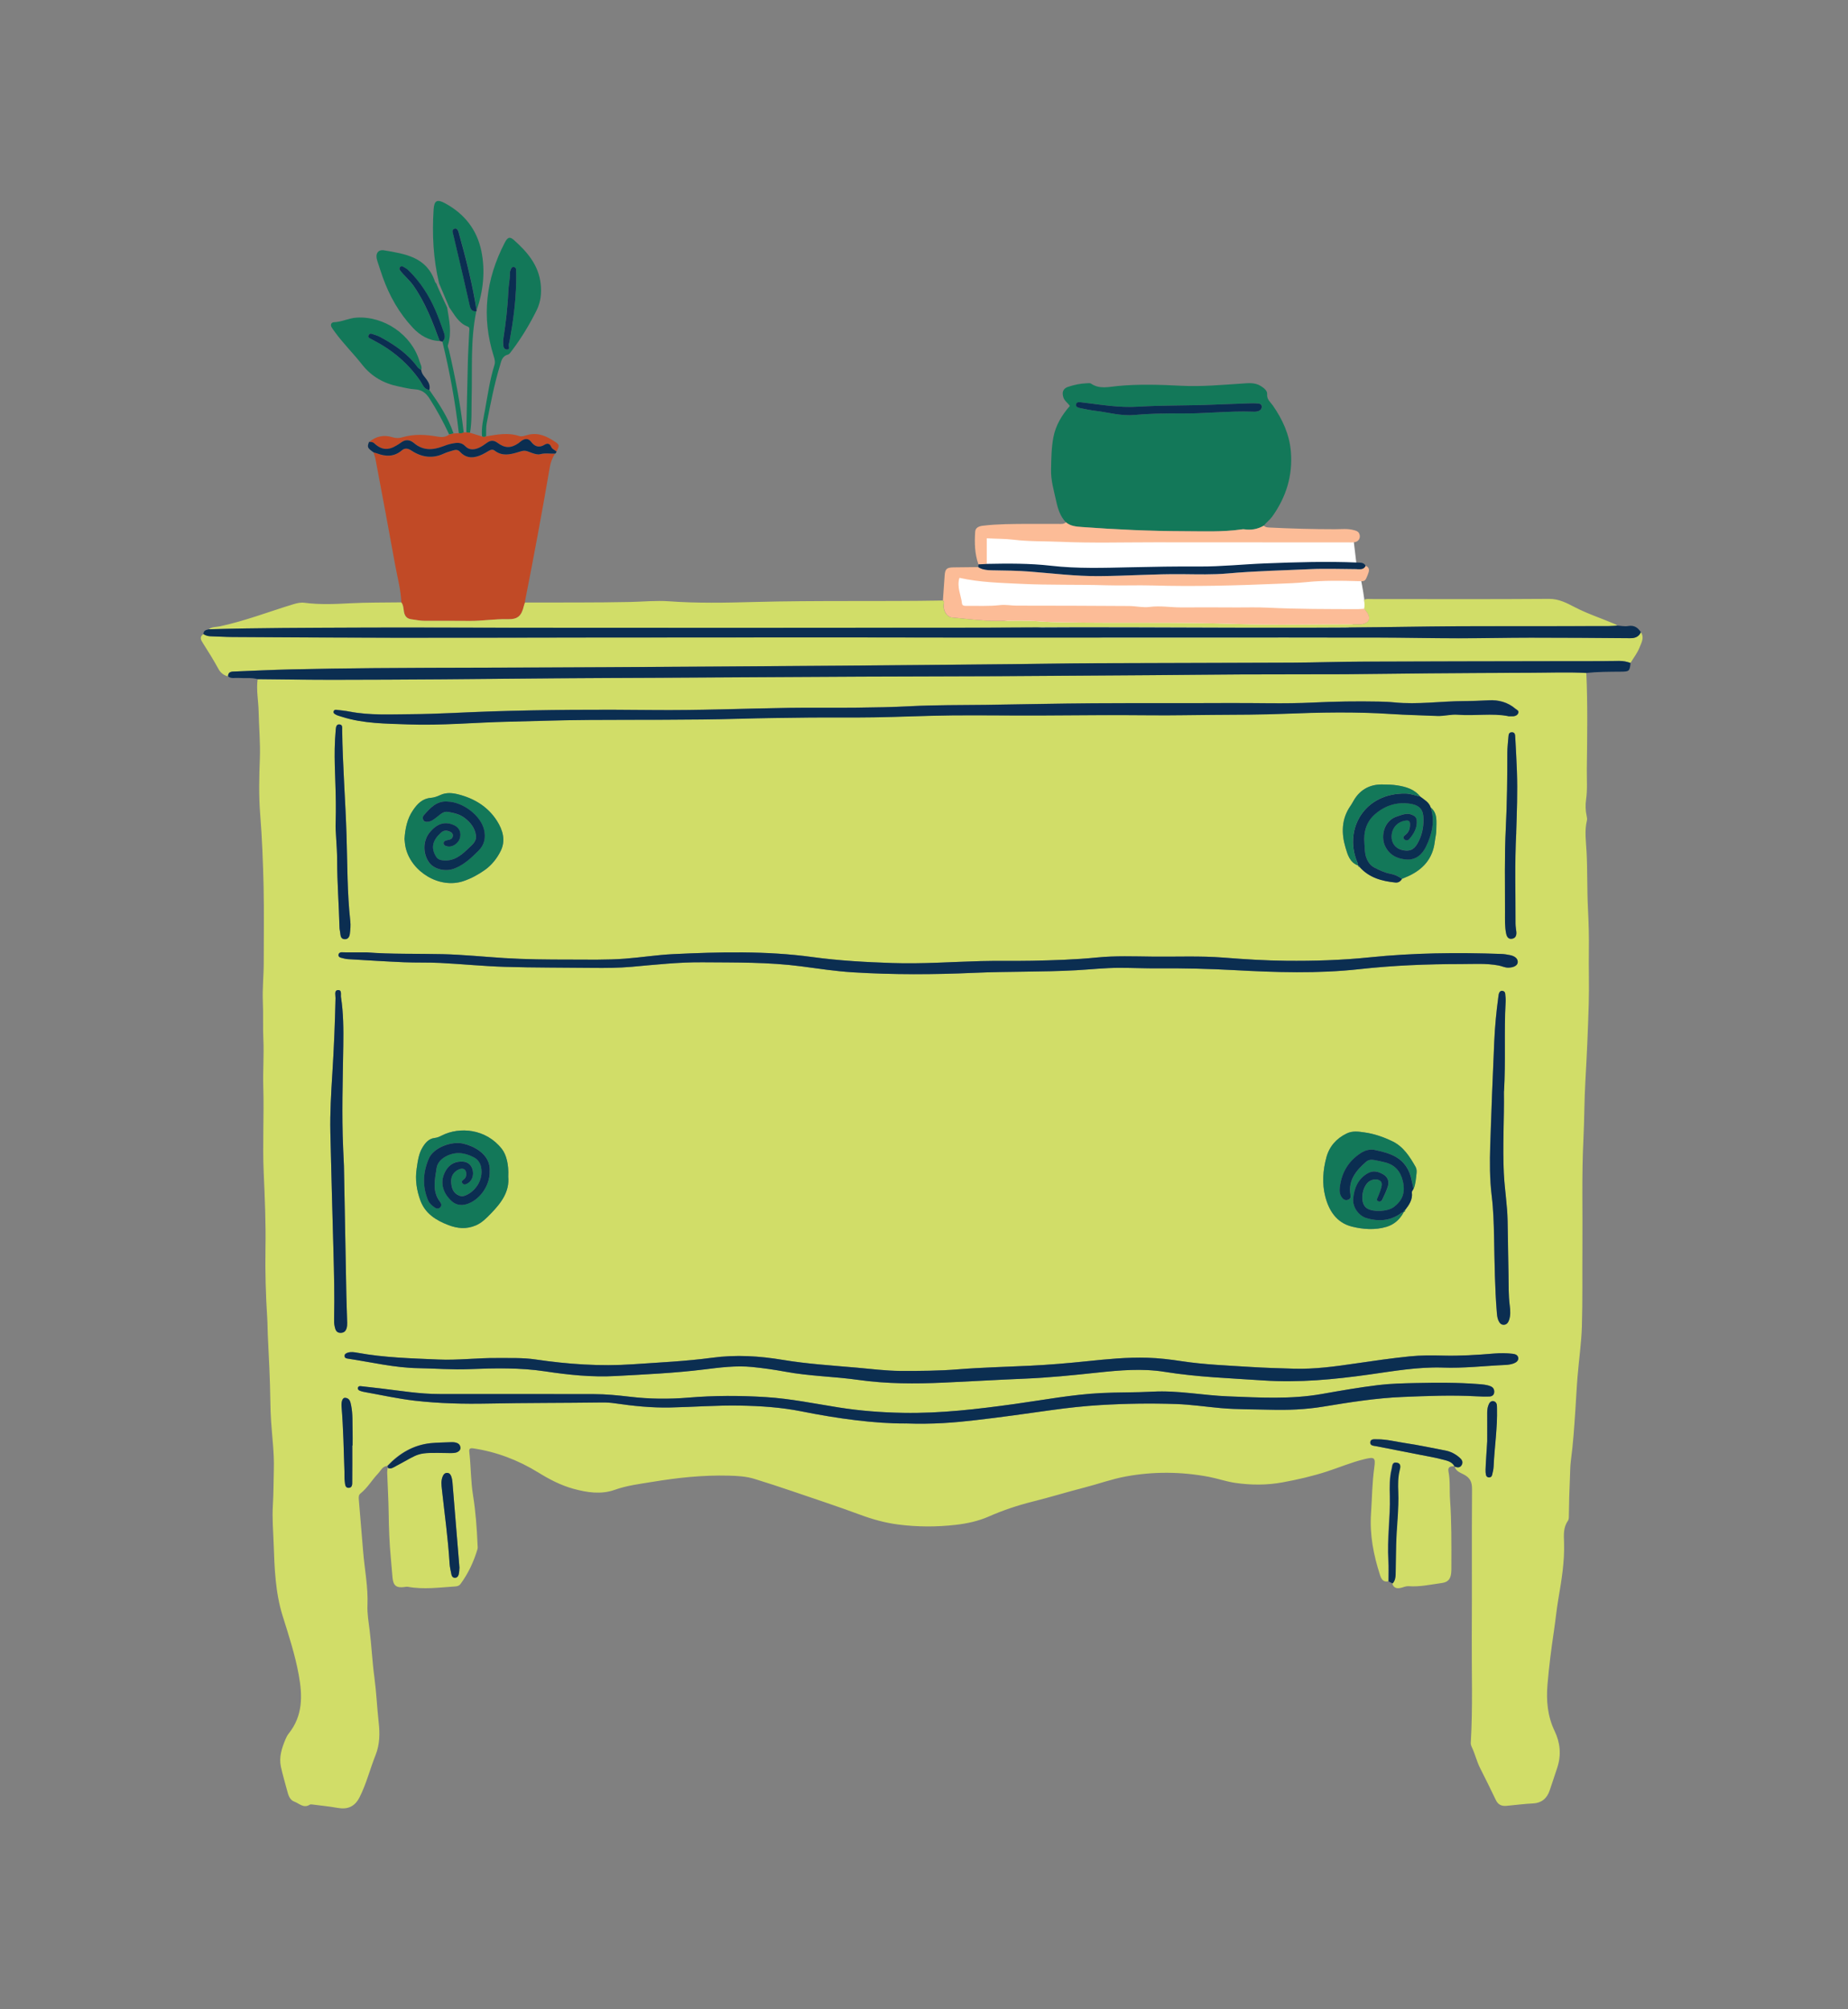 <svg width="92" height="100" viewBox="0 0 92 100" fill="none" xmlns="http://www.w3.org/2000/svg">
<rect x="0" y="0" width="92" height="100" fill="#808080" stroke="none"/>
<g clip-path="url(#clip0_264_2147)">
<path d="M47.469 30.315V28.673H48.93V26.446L67.361 26.662L67.56 28.326L67.699 28.59C67.699 28.59 68.069 30.255 67.911 30.487C65.028 34.707 47.471 30.314 47.471 30.314L47.469 30.315Z" fill="white"/>
<path d="M19.293 72.96C19.042 72.962 18.96 73.192 18.825 73.333C18.519 73.651 18.3 74.048 17.948 74.326C17.848 74.406 17.854 74.52 17.863 74.632C17.934 75.487 18.007 76.343 18.077 77.199C18.148 78.096 18.332 78.983 18.294 79.889C18.276 80.308 18.351 80.719 18.401 81.13C18.498 81.913 18.533 82.705 18.639 83.486C18.738 84.227 18.769 84.975 18.852 85.716C18.915 86.268 18.91 86.815 18.695 87.353C18.419 88.046 18.24 88.776 17.901 89.446C17.669 89.905 17.32 90.066 16.82 89.979C16.398 89.904 15.969 89.861 15.544 89.807C15.504 89.802 15.452 89.797 15.423 89.816C15.117 90.017 14.895 89.752 14.652 89.665C14.43 89.585 14.355 89.351 14.298 89.13C14.194 88.729 14.07 88.332 13.984 87.926C13.881 87.445 14.032 86.995 14.214 86.558C14.256 86.457 14.31 86.355 14.378 86.27C15.081 85.386 15.063 84.397 14.872 83.354C14.69 82.354 14.376 81.396 14.074 80.432C13.704 79.256 13.666 78.037 13.623 76.819C13.6 76.187 13.546 75.553 13.584 74.925C13.621 74.316 13.617 73.706 13.633 73.097C13.654 72.306 13.548 71.523 13.496 70.735C13.475 70.403 13.463 70.07 13.459 69.737C13.446 68.643 13.385 67.549 13.333 66.458C13.319 66.171 13.322 65.883 13.303 65.595C13.23 64.446 13.197 63.297 13.216 62.146C13.239 60.884 13.184 59.624 13.128 58.364C13.065 56.939 13.15 55.514 13.107 54.09C13.083 53.304 13.147 52.518 13.111 51.733C13.081 51.114 13.114 50.494 13.086 49.872C13.057 49.213 13.13 48.545 13.13 47.88C13.13 46.632 13.15 45.382 13.123 44.134C13.095 42.929 13.048 41.723 12.953 40.522C12.878 39.593 12.902 38.672 12.937 37.743C12.966 36.97 12.892 36.195 12.876 35.42C12.866 34.881 12.751 34.344 12.826 33.803C14.074 33.813 15.32 33.834 16.568 33.834C18.384 33.834 20.198 33.822 22.013 33.81C23.909 33.796 25.804 33.773 27.698 33.759C29.349 33.747 30.998 33.742 32.648 33.733C34.377 33.725 36.106 33.712 37.833 33.704C39.524 33.695 41.213 33.683 42.903 33.676C45.191 33.667 47.477 33.666 49.765 33.653C52.311 33.641 54.858 33.622 57.406 33.603C58.86 33.593 60.317 33.572 61.771 33.567C63.504 33.558 65.234 33.567 66.966 33.556C68.348 33.549 69.731 33.525 71.113 33.513C72.818 33.499 74.524 33.489 76.228 33.483C77.143 33.48 78.058 33.443 78.973 33.494C79.044 35.085 79.016 36.679 78.997 38.272C78.992 38.781 79.032 39.293 78.96 39.801C78.924 40.06 78.929 40.327 78.985 40.588C79.002 40.668 79.021 40.758 79.002 40.834C78.874 41.355 78.959 41.888 78.985 42.402C79.033 43.343 79.006 44.283 79.054 45.222C79.089 45.908 79.11 46.6 79.099 47.291C79.087 48.178 79.118 49.067 79.093 49.952C79.056 51.235 78.999 52.518 78.926 53.8C78.87 54.755 78.877 55.712 78.83 56.664C78.738 58.48 78.794 60.296 78.778 62.11C78.768 63.411 78.792 64.717 78.752 66.017C78.726 66.845 78.605 67.671 78.537 68.497C78.49 69.063 78.464 69.631 78.426 70.197C78.37 71.025 78.317 71.853 78.206 72.675C78.167 72.958 78.171 73.25 78.157 73.536C78.127 74.187 78.11 74.836 78.103 75.487C78.103 75.555 78.094 75.635 78.058 75.687C77.82 76.02 77.851 76.402 77.864 76.772C77.895 77.719 77.739 78.646 77.581 79.573C77.49 80.103 77.44 80.639 77.36 81.172C77.228 82.059 77.114 82.949 77.039 83.843C76.973 84.633 77.039 85.411 77.395 86.152C77.669 86.723 77.735 87.332 77.53 87.962C77.407 88.344 77.275 88.722 77.15 89.103C77.016 89.514 76.727 89.736 76.326 89.754C75.881 89.774 75.442 89.835 75.001 89.875C74.746 89.898 74.579 89.814 74.468 89.585C74.215 89.061 73.962 88.537 73.696 88.019C73.517 87.674 73.436 87.29 73.267 86.942C73.238 86.881 73.217 86.808 73.22 86.744C73.326 84.984 73.26 83.224 73.271 81.463C73.285 79.009 73.266 76.553 73.283 74.099C73.285 73.741 73.172 73.538 72.866 73.38C72.694 73.29 72.476 73.22 72.417 72.988C72.561 73.049 72.694 73.049 72.771 72.892C72.844 72.741 72.759 72.63 72.646 72.533C72.441 72.358 72.212 72.238 71.946 72.188C71.28 72.061 70.617 71.917 69.945 71.818C69.48 71.75 69.022 71.625 68.548 71.63C68.416 71.63 68.225 71.597 68.211 71.778C68.197 71.958 68.386 71.95 68.518 71.976C69.252 72.118 69.985 72.262 70.717 72.406C71.07 72.476 71.425 72.535 71.773 72.627C72.007 72.689 72.269 72.726 72.404 72.976C72.229 72.976 72.061 72.986 72.111 73.238C72.203 73.703 72.156 74.177 72.189 74.647C72.266 75.725 72.257 76.805 72.255 77.883C72.255 78.022 72.259 78.16 72.243 78.297C72.21 78.601 72.075 78.745 71.778 78.785C71.231 78.858 70.688 78.985 70.129 78.943C69.999 78.934 69.888 78.988 69.768 79.019C69.565 79.073 69.376 79.054 69.311 78.801C69.469 78.632 69.459 78.419 69.464 78.214C69.476 77.772 69.478 77.331 69.488 76.888C69.509 76.001 69.629 75.119 69.594 74.231C69.58 73.871 69.577 73.512 69.667 73.154C69.702 73.017 69.744 72.825 69.52 72.788C69.287 72.75 69.304 72.962 69.272 73.094C69.159 73.541 69.167 74.003 69.18 74.46C69.207 75.529 69.039 76.591 69.107 77.662C69.129 78.008 69.114 78.355 69.114 78.7C68.857 78.756 68.765 78.582 68.702 78.388C68.381 77.395 68.183 76.388 68.254 75.333C68.305 74.574 68.31 73.812 68.414 73.057C68.487 72.535 68.433 72.498 67.923 72.621C67.279 72.776 66.668 73.038 66.039 73.241C65.329 73.47 64.602 73.637 63.87 73.772C63.075 73.92 62.273 73.918 61.471 73.798C61.032 73.732 60.615 73.583 60.179 73.5C58.8 73.241 57.434 73.229 56.052 73.481C55.342 73.611 54.67 73.859 53.976 74.036C53.118 74.255 52.271 74.519 51.412 74.732C50.664 74.92 49.931 75.163 49.216 75.479C48.711 75.701 48.144 75.826 47.578 75.89C46.623 75.999 45.672 75.996 44.719 75.874C44.072 75.791 43.45 75.619 42.836 75.392C41.707 74.975 40.565 74.597 39.427 74.21C38.81 74 38.193 73.798 37.571 73.606C37.146 73.474 36.703 73.451 36.259 73.441C34.993 73.409 33.739 73.543 32.497 73.748C31.864 73.852 31.218 73.928 30.597 74.149C29.927 74.387 29.232 74.283 28.552 74.097C27.918 73.923 27.349 73.625 26.792 73.281C25.794 72.667 24.716 72.255 23.549 72.082C23.332 72.049 23.353 72.179 23.367 72.302C23.447 73.003 23.435 73.713 23.548 74.413C23.68 75.234 23.74 76.062 23.775 76.893C23.779 76.963 23.789 77.037 23.77 77.1C23.584 77.725 23.312 78.31 22.923 78.837C22.86 78.921 22.77 78.948 22.668 78.955C21.881 79.006 21.097 79.117 20.309 78.974C20.257 78.964 20.199 78.974 20.144 78.983C19.743 79.039 19.581 78.927 19.542 78.525C19.509 78.195 19.488 77.864 19.456 77.532C19.385 76.787 19.359 76.041 19.349 75.293C19.34 74.628 19.299 73.965 19.276 73.3C19.273 73.219 19.29 73.135 19.299 73.054C19.45 73.123 19.562 73.033 19.684 72.969C20.948 72.302 20.644 72.281 22.315 72.314C22.399 72.314 22.482 72.319 22.564 72.311C22.631 72.304 22.702 72.293 22.76 72.262C22.846 72.215 22.918 72.146 22.905 72.033C22.895 71.927 22.838 71.853 22.741 71.814C22.637 71.773 22.525 71.769 22.414 71.774C22.083 71.792 21.75 71.788 21.42 71.823C20.557 71.915 19.861 72.337 19.273 72.957L19.293 72.96ZM67.602 43.066C67.61 43.117 67.645 43.143 67.692 43.157C68.162 43.683 68.789 43.851 69.457 43.92C69.615 43.936 69.718 43.867 69.794 43.74C69.895 43.697 69.999 43.657 70.098 43.611C70.837 43.276 71.323 42.74 71.425 41.909C71.452 41.704 71.505 41.499 71.504 41.294C71.504 40.904 71.587 40.484 71.221 40.183C71.136 39.918 70.898 39.801 70.7 39.645C70.407 39.274 69.987 39.156 69.549 39.086C69.306 39.048 69.053 39.046 68.81 39.043C68.228 39.034 67.744 39.272 67.425 39.782C67.359 39.886 67.305 39.999 67.234 40.1C66.774 40.754 66.77 41.478 66.985 42.197C67.086 42.534 67.194 42.924 67.602 43.072L67.598 43.066H67.602ZM69.876 60.325C69.931 60.311 69.957 60.275 69.957 60.219C70.153 59.964 70.334 59.704 70.29 59.357C70.28 59.279 70.344 59.233 70.372 59.171C70.476 58.926 70.487 58.662 70.518 58.404C70.532 58.294 70.53 58.176 70.473 58.077C70.183 57.569 69.869 57.071 69.322 56.805C68.886 56.593 68.424 56.43 67.94 56.362C67.642 56.321 67.34 56.269 67.043 56.413C66.527 56.663 66.178 57.059 66.031 57.604C65.859 58.239 65.814 58.902 65.972 59.534C66.149 60.239 66.531 60.855 67.303 61.047C67.869 61.188 68.461 61.23 69.028 61.058C69.402 60.945 69.695 60.69 69.879 60.331L69.876 60.327V60.325ZM71.799 68.062C72.854 68.102 73.903 67.975 74.954 67.93C75.091 67.924 75.232 67.9 75.359 67.85C75.472 67.806 75.595 67.718 75.574 67.576C75.555 67.433 75.428 67.39 75.293 67.374C74.989 67.34 74.682 67.336 74.378 67.362C73.521 67.435 72.665 67.487 71.802 67.465C71.264 67.451 70.721 67.449 70.186 67.503C69.277 67.595 68.371 67.727 67.466 67.859C66.451 68.008 65.435 68.147 64.404 68.117C63.686 68.096 62.965 68.076 62.247 68.03C61.099 67.957 59.95 67.916 58.812 67.742C58.251 67.657 57.682 67.59 57.116 67.572C56.104 67.541 55.095 67.643 54.089 67.747C53.151 67.845 52.214 67.924 51.272 67.97C50.081 68.027 48.888 68.053 47.703 68.148C46.746 68.225 45.793 68.232 44.837 68.228C44.099 68.225 43.372 68.131 42.641 68.065C41.412 67.956 40.18 67.881 38.961 67.678C37.793 67.484 36.627 67.412 35.445 67.572C34.139 67.747 32.822 67.806 31.508 67.897C29.878 68.01 28.273 67.895 26.663 67.659C26.021 67.565 25.369 67.593 24.719 67.586C23.749 67.577 22.786 67.704 21.812 67.661C20.468 67.602 19.125 67.569 17.797 67.326C17.636 67.296 17.466 67.267 17.302 67.32C17.224 67.347 17.139 67.388 17.146 67.489C17.153 67.593 17.235 67.605 17.323 67.619C18.486 67.793 19.634 68.072 20.819 68.091C21.663 68.105 22.505 68.174 23.352 68.14C24.612 68.089 25.877 68.06 27.13 68.249C28.297 68.424 29.46 68.546 30.645 68.482C32.112 68.402 33.581 68.334 35.04 68.155C35.837 68.056 36.637 67.951 37.441 68.032C37.991 68.088 38.543 68.166 39.086 68.266C40.288 68.49 41.513 68.502 42.718 68.674C44.138 68.876 45.562 68.874 46.986 68.81C48.314 68.751 49.642 68.669 50.971 68.615C52.188 68.567 53.4 68.444 54.611 68.313C55.729 68.194 56.862 68.095 57.972 68.273C59.605 68.537 61.252 68.591 62.894 68.702C64.659 68.822 66.413 68.655 68.159 68.407C69.365 68.237 70.568 68.025 71.793 68.06L71.799 68.062ZM75.086 35.641C75.22 35.641 75.289 35.648 75.359 35.641C75.461 35.629 75.552 35.582 75.588 35.485C75.636 35.358 75.512 35.325 75.444 35.266C75.066 34.94 74.604 34.823 74.126 34.848C73.712 34.868 73.295 34.886 72.88 34.888C71.729 34.891 70.584 35.068 69.431 34.953C69.169 34.927 68.905 34.917 68.643 34.912C67.548 34.891 66.454 34.907 65.361 34.96C63.962 35.03 62.561 34.976 61.16 34.985C58.914 34.997 56.668 34.981 54.422 34.997C52.634 35.009 50.846 35.051 49.06 35.075C47.814 35.092 46.568 35.078 45.321 35.143C44.436 35.19 43.547 35.203 42.66 35.214C41.539 35.226 40.416 35.207 39.295 35.224C37.023 35.259 34.75 35.356 32.478 35.332C29.805 35.302 27.134 35.316 24.462 35.401C23.133 35.443 21.807 35.533 20.475 35.54C19.45 35.545 18.424 35.608 17.407 35.41C17.19 35.368 16.967 35.347 16.749 35.322C16.695 35.315 16.638 35.327 16.615 35.393C16.594 35.457 16.629 35.5 16.674 35.532C16.778 35.603 16.901 35.629 17.021 35.667C18.094 36.011 19.205 36.005 20.312 36.047C21.992 36.109 23.664 35.95 25.341 35.912C26.67 35.882 28 35.834 29.331 35.825C31.826 35.811 34.32 35.837 36.814 35.766C37.963 35.733 39.114 35.717 40.265 35.707C41.345 35.696 42.426 35.714 43.506 35.696C44.807 35.676 46.108 35.613 47.409 35.599C48.904 35.584 50.4 35.615 51.895 35.603C53.724 35.589 55.552 35.578 57.381 35.594C58.392 35.603 59.402 35.58 60.414 35.573C61.592 35.566 62.769 35.566 63.946 35.519C65.718 35.448 67.492 35.412 69.266 35.53C70.025 35.58 70.787 35.592 71.547 35.627C71.894 35.643 72.233 35.537 72.582 35.565C73.437 35.634 74.3 35.481 75.09 35.636L75.086 35.641ZM18.267 47.399C17.861 47.399 17.556 47.399 17.252 47.399C17.169 47.399 17.085 47.392 17.002 47.394C16.924 47.394 16.863 47.441 16.851 47.512C16.837 47.588 16.895 47.645 16.966 47.663C17.085 47.694 17.207 47.729 17.33 47.736C18.257 47.791 19.184 47.85 20.111 47.89C20.72 47.916 21.331 47.894 21.94 47.925C23.006 47.979 24.07 48.088 25.136 48.119C26.592 48.163 28.049 48.154 29.505 48.171C30.158 48.178 30.81 48.171 31.459 48.116C32.633 48.012 33.803 47.882 34.985 47.892C36.622 47.906 38.257 47.878 39.885 48.093C40.735 48.206 41.588 48.336 42.443 48.39C44.464 48.515 46.486 48.508 48.508 48.416C50.195 48.34 51.888 48.38 53.575 48.288C54.294 48.248 55.01 48.168 55.731 48.168C56.38 48.168 57.031 48.199 57.678 48.194C58.937 48.184 60.192 48.213 61.45 48.282C63.524 48.395 65.599 48.463 67.676 48.234C69.355 48.048 71.045 47.982 72.736 47.98C73.358 47.98 73.982 47.934 74.602 48.05C74.765 48.079 74.913 48.161 75.086 48.159C75.34 48.157 75.534 48.066 75.557 47.911C75.581 47.737 75.447 47.593 75.189 47.538C75.041 47.507 74.888 47.482 74.737 47.477C72.547 47.397 70.356 47.423 68.178 47.647C66.794 47.789 65.415 47.831 64.028 47.817C62.986 47.807 61.95 47.741 60.914 47.659C59.739 47.567 58.562 47.623 57.385 47.609C56.458 47.599 55.529 47.562 54.606 47.654C53.528 47.762 52.448 47.793 51.369 47.816C50.523 47.833 49.676 47.81 48.833 47.833C47.366 47.873 45.903 47.98 44.433 47.93C43.101 47.885 41.777 47.814 40.458 47.633C38.14 47.316 35.815 47.378 33.49 47.487C32.702 47.526 31.919 47.651 31.131 47.711C30.204 47.783 29.276 47.757 28.347 47.757C27.266 47.757 26.184 47.75 25.103 47.682C24.079 47.618 23.058 47.512 22.034 47.487C20.746 47.456 19.455 47.494 18.267 47.399V47.399ZM45.075 70.844C46.469 70.893 47.505 70.802 48.536 70.684C49.815 70.538 51.089 70.356 52.365 70.177C53.176 70.065 53.986 69.974 54.804 69.928C56.05 69.855 57.295 69.836 58.541 69.877C59.287 69.903 60.029 70.014 60.773 70.08C61.589 70.153 62.407 70.139 63.222 70.162C64.111 70.186 64.989 70.153 65.868 70.009C67.176 69.794 68.485 69.582 69.817 69.527C71.049 69.476 72.28 69.426 73.512 69.494C73.719 69.506 73.925 69.513 74.132 69.506C74.263 69.501 74.378 69.447 74.387 69.287C74.394 69.148 74.336 69.047 74.204 68.994C74.008 68.914 73.8 68.902 73.594 68.886C72.557 68.805 71.521 68.813 70.485 68.834C69.862 68.848 69.235 68.86 68.619 68.935C67.671 69.049 66.732 69.214 65.791 69.381C64.253 69.652 62.698 69.556 61.146 69.497C59.888 69.45 58.645 69.193 57.376 69.263C56.52 69.31 55.661 69.289 54.804 69.332C53.361 69.407 51.945 69.678 50.518 69.876C48.676 70.131 46.837 70.351 44.972 70.318C43.889 70.299 42.815 70.217 41.746 70.047C40.543 69.856 39.349 69.61 38.128 69.534C36.839 69.452 35.554 69.452 34.266 69.56C33.296 69.639 32.327 69.629 31.362 69.516C30.769 69.447 30.177 69.386 29.58 69.386C27.014 69.384 24.449 69.374 21.883 69.381C20.894 69.382 19.924 69.216 18.946 69.101C18.616 69.063 18.287 69.023 17.955 68.989C17.903 68.983 17.839 68.992 17.821 69.06C17.799 69.143 17.848 69.19 17.917 69.218C17.981 69.242 18.049 69.263 18.116 69.275C18.962 69.424 19.802 69.615 20.654 69.712C21.866 69.851 23.091 69.881 24.308 69.855C26.195 69.817 28.08 69.827 29.965 69.801C30.187 69.797 30.407 69.811 30.628 69.844C31.534 69.976 32.444 70.07 33.36 70.051C34.509 70.026 35.657 69.936 36.809 69.955C37.85 69.973 38.89 70.04 39.907 70.245C41.732 70.611 43.565 70.853 45.075 70.846V70.844ZM25.303 58.546C25.33 57.966 25.212 57.472 24.983 57.18C24.195 56.172 22.876 56.064 21.994 56.512C21.881 56.569 21.776 56.619 21.647 56.633C21.357 56.664 21.189 56.857 21.043 57.09C20.838 57.42 20.798 57.791 20.743 58.161C20.659 58.709 20.743 59.246 20.93 59.752C21.166 60.395 21.704 60.733 22.319 60.968C22.774 61.141 23.221 61.184 23.688 60.985C23.996 60.853 24.212 60.627 24.433 60.4C24.943 59.876 25.379 59.31 25.301 58.544L25.303 58.546ZM20.139 41.759C20.154 41.884 20.161 42.037 20.196 42.185C20.475 43.393 21.883 44.257 23.079 43.851C23.468 43.719 23.815 43.526 24.136 43.301C24.473 43.065 24.744 42.724 24.926 42.355C25.185 41.834 25.035 41.317 24.745 40.86C24.298 40.154 23.617 39.741 22.82 39.538C22.536 39.465 22.223 39.43 21.927 39.567C21.777 39.637 21.614 39.697 21.453 39.709C21.031 39.742 20.777 40.008 20.564 40.322C20.274 40.746 20.173 41.23 20.139 41.761V41.759ZM74.869 54.321C74.96 52.823 74.868 51.341 74.951 49.86C74.96 49.723 74.942 49.584 74.928 49.445C74.921 49.371 74.868 49.322 74.791 49.312C74.71 49.301 74.656 49.352 74.63 49.416C74.604 49.478 74.599 49.548 74.588 49.615C74.487 50.357 74.418 51.1 74.385 51.846C74.31 53.561 74.239 55.276 74.185 56.991C74.159 57.834 74.156 58.678 74.26 59.52C74.343 60.206 74.361 60.896 74.376 61.587C74.402 62.844 74.413 64.104 74.517 65.359C74.527 65.484 74.543 65.604 74.595 65.722C74.651 65.849 74.734 65.941 74.873 65.93C75.01 65.92 75.081 65.819 75.124 65.689C75.201 65.458 75.187 65.218 75.157 64.989C75.088 64.451 75.104 63.913 75.093 63.373C75.076 62.505 75.066 61.636 75.05 60.768C75.036 59.978 74.901 59.197 74.862 58.409C74.795 57.039 74.887 55.672 74.866 54.319L74.869 54.321ZM17.124 58.025C17.11 57.706 17.098 57.444 17.085 57.182C17.007 55.465 17.066 53.747 17.091 52.03C17.103 51.228 17.099 50.424 16.976 49.628C16.955 49.499 17.033 49.249 16.811 49.277C16.631 49.3 16.707 49.534 16.705 49.675C16.679 50.921 16.625 52.167 16.547 53.412C16.487 54.392 16.426 55.375 16.447 56.359C16.488 58.324 16.551 60.291 16.601 62.255C16.631 63.379 16.66 64.5 16.634 65.623C16.631 65.748 16.634 65.874 16.659 65.996C16.693 66.157 16.73 66.335 16.955 66.335C17.15 66.335 17.254 66.222 17.28 65.977C17.29 65.882 17.283 65.782 17.28 65.685C17.268 65.27 17.25 64.856 17.243 64.441C17.202 62.283 17.164 60.126 17.124 58.025V58.025ZM16.71 40.951C16.688 41.334 16.783 42.081 16.785 42.829C16.789 43.938 16.874 45.044 16.901 46.151C16.905 46.26 16.936 46.37 16.945 46.481C16.957 46.618 17 46.734 17.157 46.741C17.335 46.75 17.4 46.611 17.417 46.472C17.443 46.267 17.462 46.056 17.44 45.851C17.282 44.429 17.297 42.997 17.252 41.572C17.198 39.826 17.058 38.083 17.035 36.335C17.035 36.229 17.066 36.082 16.922 36.056C16.747 36.025 16.726 36.184 16.716 36.304C16.688 36.622 16.669 36.939 16.664 37.257C16.645 38.366 16.756 39.473 16.71 40.949V40.951ZM75.484 41.437C75.515 40.452 75.557 39.414 75.519 38.376C75.498 37.811 75.465 37.245 75.435 36.677C75.43 36.564 75.42 36.441 75.265 36.443C75.111 36.444 75.104 36.568 75.097 36.681C75.078 36.943 75.043 37.205 75.043 37.467C75.043 38.699 75.029 39.932 74.968 41.162C74.899 42.574 74.928 43.986 74.927 45.398C74.927 45.755 74.911 46.118 74.986 46.472C75.015 46.613 75.088 46.745 75.265 46.72C75.454 46.694 75.505 46.554 75.491 46.383C75.48 46.246 75.449 46.109 75.449 45.972C75.454 44.478 75.404 42.981 75.486 41.435L75.484 41.437ZM22.874 78.027C22.755 76.572 22.64 75.152 22.522 73.734C22.515 73.653 22.496 73.571 22.47 73.491C22.439 73.394 22.376 73.311 22.27 73.305C22.143 73.298 22.076 73.387 22.032 73.498C21.953 73.699 21.979 73.906 21.999 74.111C22.133 75.347 22.308 76.579 22.383 77.822C22.393 78.001 22.44 78.176 22.473 78.353C22.489 78.442 22.536 78.514 22.628 78.525C22.742 78.537 22.814 78.454 22.836 78.362C22.867 78.244 22.864 78.117 22.872 78.028L22.874 78.027ZM17.54 71.941H17.556C17.556 71.707 17.561 71.471 17.556 71.236C17.542 70.809 17.568 70.381 17.485 69.957C17.448 69.778 17.419 69.586 17.19 69.567C17.058 69.556 16.986 69.745 17.007 70.014C17.094 71.089 17.115 72.165 17.151 73.241C17.157 73.406 17.145 73.574 17.167 73.738C17.184 73.864 17.179 74.057 17.367 74.048C17.552 74.04 17.537 73.854 17.537 73.724C17.544 73.13 17.54 72.535 17.54 71.941V71.941ZM74.036 71.712C74.012 72.182 73.969 72.651 73.953 73.12C73.949 73.215 73.955 73.314 73.975 73.408C73.991 73.477 74.05 73.524 74.128 73.524C74.206 73.524 74.26 73.479 74.277 73.404C74.307 73.269 74.345 73.132 74.352 72.995C74.394 72.026 74.545 71.063 74.522 70.089C74.522 70.033 74.52 69.978 74.513 69.922C74.501 69.813 74.432 69.738 74.329 69.726C74.246 69.718 74.17 69.773 74.13 69.851C74.061 69.99 74.034 70.138 74.034 70.294C74.038 70.764 74.034 71.236 74.034 71.707L74.036 71.712Z" fill="#D1DD68"/>
<path d="M11.352 33.662C11.137 33.612 10.979 33.483 10.876 33.294C10.637 32.858 10.378 32.437 10.109 32.018C10.012 31.867 9.904 31.701 10.128 31.557C10.236 31.626 10.352 31.661 10.481 31.664C10.842 31.675 11.201 31.699 11.562 31.701C14.28 31.716 16.997 31.734 19.715 31.737C22.917 31.741 26.12 31.73 29.324 31.727C33.374 31.723 37.423 31.72 41.473 31.72C43.747 31.72 46.02 31.729 48.296 31.729C51.929 31.729 55.56 31.729 59.193 31.729C62.328 31.729 65.461 31.723 68.596 31.729C69.939 31.73 71.283 31.762 72.626 31.763C73.819 31.763 75.011 31.735 76.204 31.734C77.853 31.734 79.502 31.744 81.151 31.76C81.399 31.762 81.583 31.695 81.687 31.461C81.876 31.734 81.713 31.992 81.621 32.228C81.515 32.499 81.326 32.739 81.173 32.992C80.991 32.928 80.811 32.89 80.611 32.892C79.613 32.905 78.615 32.9 77.617 32.904C74.347 32.911 71.076 32.914 67.808 32.926C66.645 32.931 65.482 32.971 64.319 32.977C61.065 32.99 57.808 32.992 54.554 33.006C53.172 33.011 51.788 33.039 50.407 33.051C47.579 33.079 44.752 33.107 41.924 33.127C38.019 33.157 34.111 33.181 30.206 33.204C28.21 33.216 26.214 33.218 24.218 33.227C22.36 33.233 20.501 33.235 18.644 33.249C17.259 33.261 15.875 33.282 14.49 33.313C13.562 33.334 12.635 33.379 11.706 33.416C11.541 33.423 11.355 33.41 11.352 33.659V33.662Z" fill="#D1DD68"/>
<path d="M53.063 25.994C52.778 25.691 52.665 25.329 52.577 24.922C52.465 24.409 52.313 23.91 52.325 23.376C52.337 22.836 52.34 22.296 52.441 21.765C52.554 21.17 52.859 20.661 53.261 20.205C53.163 20.054 52.998 19.96 52.939 19.779C52.856 19.526 52.924 19.335 53.172 19.253C53.474 19.153 53.786 19.085 54.108 19.075C54.177 19.073 54.264 19.057 54.312 19.09C54.732 19.382 55.201 19.253 55.637 19.212C56.701 19.109 57.761 19.146 58.824 19.2C59.818 19.25 60.809 19.156 61.8 19.092C62.123 19.071 62.46 19.019 62.767 19.212C62.929 19.314 63.097 19.446 63.083 19.618C63.062 19.887 63.245 20.005 63.366 20.18C63.845 20.871 64.192 21.614 64.263 22.468C64.364 23.666 64.031 24.733 63.34 25.704C63.217 25.875 63.047 25.997 62.917 26.158C62.609 26.335 62.28 26.393 61.931 26.339C61.891 26.332 61.847 26.339 61.806 26.346C60.855 26.483 59.896 26.436 58.943 26.434C57.251 26.431 55.562 26.351 53.875 26.228C53.583 26.207 53.299 26.19 53.063 25.99V25.994ZM58.756 20.574C59.931 20.6 61.162 20.442 62.396 20.489C62.451 20.491 62.507 20.491 62.562 20.482C62.696 20.462 62.818 20.392 62.823 20.255C62.83 20.087 62.677 20.08 62.55 20.075C62.453 20.071 62.356 20.069 62.259 20.073C61.65 20.092 61.042 20.109 60.434 20.137C59.176 20.192 57.914 20.163 56.654 20.241C55.711 20.3 54.781 20.134 53.847 20.024C53.726 20.01 53.599 19.993 53.575 20.127C53.55 20.269 53.701 20.293 53.804 20.316C54.047 20.37 54.291 20.418 54.538 20.446C55.182 20.522 55.816 20.713 56.47 20.652C57.213 20.583 57.956 20.574 58.758 20.574H58.756Z" fill="#137859"/>
<path d="M27.636 22.579C27.492 22.786 27.41 23.017 27.369 23.265C26.988 25.485 26.577 27.698 26.14 29.908C26.134 29.934 26.138 29.963 26.136 29.991C26.119 30.043 26.098 30.095 26.086 30.149C25.964 30.661 25.78 30.836 25.261 30.821C24.635 30.803 24.017 30.907 23.394 30.906C22.644 30.902 21.896 30.897 21.146 30.901C20.922 30.901 20.705 30.852 20.486 30.824C20.264 30.796 20.153 30.678 20.113 30.449C20.085 30.291 20.089 30.116 19.979 29.979C19.957 29.352 19.787 28.75 19.676 28.139C19.36 26.382 19.028 24.629 18.698 22.874C18.676 22.753 18.631 22.635 18.598 22.517C18.651 22.532 18.707 22.543 18.757 22.564C19.198 22.732 19.615 22.749 20.004 22.419C20.153 22.291 20.302 22.307 20.488 22.43C20.988 22.76 21.529 22.845 22.099 22.578C22.248 22.508 22.411 22.47 22.569 22.418C22.694 22.378 22.802 22.381 22.906 22.492C23.23 22.841 23.612 22.814 24.005 22.624C24.117 22.57 24.225 22.508 24.331 22.444C24.433 22.383 24.53 22.354 24.636 22.435C24.987 22.704 25.372 22.631 25.747 22.52C26.12 22.409 26.113 22.404 26.457 22.536C26.596 22.59 26.768 22.643 26.902 22.607C27.151 22.538 27.393 22.59 27.638 22.581L27.636 22.579Z" fill="#C14A26"/>
<path d="M19.977 29.975C20.084 30.114 20.083 30.29 20.11 30.446C20.15 30.675 20.262 30.793 20.484 30.821C20.702 30.848 20.919 30.899 21.143 30.897C21.893 30.893 22.641 30.899 23.391 30.902C24.014 30.906 24.634 30.8 25.259 30.817C25.778 30.833 25.962 30.657 26.083 30.145C26.096 30.092 26.116 30.04 26.134 29.988C27.883 29.982 29.631 29.996 31.379 29.96C32.016 29.946 32.655 29.88 33.29 29.925C34.705 30.027 36.12 30 37.531 29.961C40.666 29.876 43.802 29.941 46.937 29.887C47.024 29.948 46.987 30.022 46.978 30.107C46.949 30.406 47.145 30.71 47.385 30.73C48.128 30.796 48.867 30.899 49.613 30.901C50.316 30.901 51.023 30.862 51.721 30.923C52.132 30.959 52.542 30.966 52.95 30.973C55.756 31.024 58.563 30.953 61.372 31.05C63.435 31.121 65.504 31.067 67.57 31.069C67.653 31.069 67.738 31.078 67.818 31.062C68.158 30.991 68.247 30.781 68.061 30.491C68.016 30.421 67.957 30.362 67.903 30.298C67.959 30.151 67.917 29.998 67.912 29.852C68.025 29.793 68.138 29.814 68.247 29.814C71.203 29.814 74.157 29.828 77.113 29.805C77.608 29.802 78.004 30.014 78.394 30.217C79.05 30.557 79.746 30.781 80.42 31.069C80.456 31.084 80.486 31.114 80.519 31.138C80.38 31.147 80.243 31.161 80.104 31.161C78 31.164 75.897 31.169 73.794 31.166C72.048 31.163 70.304 31.192 68.558 31.216C66.174 31.248 63.791 31.242 61.408 31.239C57.929 31.232 54.453 31.206 50.974 31.23C48.631 31.248 46.288 31.239 43.946 31.242C41.561 31.244 39.176 31.248 36.791 31.248C32.98 31.248 29.166 31.244 25.354 31.242C22.831 31.241 20.308 31.225 17.785 31.237C15.318 31.249 12.851 31.249 10.387 31.32C10.548 31.19 10.755 31.211 10.94 31.173C12.188 30.909 13.377 30.446 14.592 30.076C14.78 30.019 14.962 29.974 15.162 30C15.906 30.097 16.651 30.066 17.399 30.026C18.257 29.979 19.118 29.993 19.975 29.979L19.977 29.975Z" fill="#D1DD68"/>
<path d="M11.352 33.662C11.355 33.416 11.541 33.426 11.706 33.419C12.634 33.383 13.561 33.338 14.49 33.317C15.873 33.285 17.258 33.263 18.643 33.253C20.501 33.237 22.36 33.235 24.217 33.23C26.213 33.223 28.209 33.22 30.206 33.207C34.111 33.185 38.018 33.161 41.924 33.131C44.751 33.11 47.579 33.083 50.406 33.055C51.788 33.041 53.172 33.015 54.553 33.01C57.808 32.996 61.064 32.996 64.319 32.98C65.482 32.975 66.645 32.933 67.808 32.93C71.078 32.916 74.348 32.914 77.616 32.907C78.615 32.905 79.612 32.911 80.611 32.895C80.81 32.892 80.991 32.931 81.173 32.996C81.135 33.405 81.105 33.424 80.704 33.428C80.126 33.433 79.548 33.43 78.974 33.492C78.059 33.442 77.144 33.48 76.231 33.482C74.527 33.487 72.82 33.497 71.116 33.511C69.734 33.522 68.351 33.546 66.969 33.555C65.237 33.563 63.506 33.556 61.774 33.565C60.319 33.572 58.863 33.591 57.408 33.601C54.862 33.62 52.316 33.638 49.768 33.652C47.48 33.662 45.194 33.664 42.906 33.674C41.215 33.681 39.527 33.692 37.836 33.702C36.107 33.712 34.378 33.723 32.651 33.732C31 33.74 29.35 33.745 27.701 33.758C25.805 33.772 23.91 33.794 22.016 33.808C20.201 33.82 18.387 33.832 16.571 33.832C15.323 33.832 14.077 33.813 12.829 33.801C12.511 33.714 12.183 33.765 11.862 33.74C11.692 33.728 11.508 33.791 11.355 33.664L11.352 33.662Z" fill="#0B2E51"/>
<path d="M10.391 31.319C12.856 31.246 15.323 31.246 17.789 31.235C20.313 31.223 22.835 31.239 25.359 31.241C29.171 31.244 32.984 31.246 36.796 31.246C39.181 31.246 41.566 31.242 43.951 31.241C46.294 31.239 48.637 31.246 50.979 31.229C54.457 31.204 57.934 31.23 61.413 31.237C63.796 31.242 66.179 31.246 68.562 31.215C70.308 31.192 72.053 31.163 73.799 31.164C75.903 31.168 78.007 31.163 80.109 31.159C80.247 31.159 80.385 31.145 80.523 31.137C80.7 31.145 80.881 31.187 81.051 31.157C81.351 31.105 81.539 31.23 81.688 31.465C81.584 31.697 81.4 31.765 81.152 31.763C79.503 31.748 77.854 31.737 76.205 31.737C75.012 31.737 73.82 31.767 72.627 31.767C71.284 31.767 69.94 31.734 68.597 31.732C65.462 31.727 62.329 31.732 59.194 31.732C55.561 31.732 51.93 31.732 48.297 31.732C46.023 31.732 43.749 31.723 41.474 31.723C37.424 31.723 33.375 31.727 29.325 31.73C26.123 31.734 22.92 31.744 19.716 31.741C16.998 31.737 14.281 31.72 11.563 31.704C11.202 31.703 10.843 31.676 10.482 31.668C10.353 31.664 10.237 31.63 10.129 31.56C10.122 31.378 10.259 31.352 10.391 31.321V31.319Z" fill="#0B2E51"/>
<path d="M67.908 30.298C67.96 30.362 68.021 30.421 68.066 30.491C68.251 30.779 68.163 30.989 67.823 31.062C67.743 31.079 67.656 31.069 67.575 31.069C65.509 31.069 63.44 31.123 61.376 31.05C58.568 30.953 55.761 31.024 52.954 30.973C52.546 30.966 52.137 30.958 51.725 30.923C51.027 30.862 50.321 30.901 49.618 30.901C48.87 30.901 48.132 30.796 47.389 30.73C47.151 30.71 46.955 30.404 46.983 30.107C46.992 30.022 47.028 29.948 46.941 29.887C46.971 29.474 47 29.061 47.028 28.649C47.051 28.318 47.127 28.243 47.462 28.238C47.877 28.231 48.292 28.229 48.707 28.224C48.927 28.366 49.174 28.377 49.425 28.382C50.035 28.391 50.642 28.398 51.251 28.444C52.409 28.535 53.562 28.68 54.73 28.672C56.115 28.661 57.497 28.559 58.882 28.575C59.63 28.583 60.382 28.606 61.124 28.538C62.492 28.415 63.862 28.389 65.231 28.325C66.005 28.288 66.783 28.321 67.559 28.325C67.725 28.325 67.899 28.352 67.988 28.156C68.215 28.262 68.163 28.424 68.092 28.604C67.956 28.943 67.963 28.932 67.604 28.922C66.747 28.897 65.889 28.884 65.032 28.972C64.552 29.022 64.065 29.036 63.582 29.055C61.52 29.142 59.455 29.198 57.391 29.139C56.61 29.116 55.832 29.153 55.051 29.128C53.642 29.085 52.229 29.125 50.823 29.057C49.805 29.009 48.78 28.984 47.764 28.759C47.624 29.218 47.846 29.618 47.891 30.036C47.901 30.139 47.995 30.154 48.082 30.154C48.651 30.147 49.224 30.18 49.785 30.116C50.069 30.083 50.333 30.142 50.606 30.142C52.475 30.142 54.344 30.149 56.214 30.161C56.554 30.163 56.901 30.25 57.233 30.206C57.773 30.135 58.302 30.236 58.837 30.23C59.751 30.222 60.668 30.23 61.583 30.232C62.091 30.232 62.6 30.218 63.107 30.243C64.598 30.317 66.089 30.312 67.58 30.317C67.691 30.317 67.8 30.305 67.911 30.298H67.908Z" fill="#FCBC97"/>
<path d="M53.064 25.994C53.3 26.193 53.585 26.21 53.876 26.231C55.564 26.355 57.254 26.434 58.945 26.438C59.9 26.44 60.858 26.485 61.807 26.349C61.849 26.344 61.892 26.337 61.932 26.342C62.283 26.398 62.611 26.339 62.918 26.162C62.991 26.24 63.085 26.249 63.184 26.254C64.277 26.309 65.369 26.339 66.464 26.339C66.782 26.339 67.101 26.297 67.415 26.388C67.511 26.415 67.601 26.438 67.655 26.533C67.759 26.717 67.667 26.941 67.457 26.981C67.35 27.002 67.237 26.995 67.126 26.995C63.909 26.995 60.691 26.992 57.475 26.99C55.921 26.99 54.366 27.033 52.816 26.966C52.031 26.931 51.242 26.957 50.455 26.861C50.037 26.811 49.606 26.818 49.124 26.79C49.124 27.217 49.124 27.641 49.124 28.066C48.987 28.075 48.85 28.085 48.712 28.094C48.523 27.564 48.511 27.014 48.548 26.464C48.562 26.261 48.73 26.188 48.935 26.164C49.678 26.075 50.422 26.079 51.169 26.073C51.682 26.07 52.194 26.075 52.708 26.075C52.831 26.075 52.96 26.093 53.062 25.994H53.064Z" fill="#FCBC97"/>
<path d="M23.712 15.49C23.412 16.933 23.519 18.396 23.479 19.851C23.464 20.415 23.5 20.981 23.398 21.54C23.337 21.533 23.276 21.526 23.215 21.519C23.24 20.345 23.261 19.174 23.292 18C23.304 17.504 23.34 17.007 23.36 16.511C23.363 16.422 23.405 16.299 23.287 16.254C22.822 16.082 22.625 15.657 22.363 15.293C22.28 15.096 21.924 14.256 21.86 14.105C21.57 12.894 21.506 11.665 21.587 10.427C21.617 9.976 21.758 9.898 22.167 10.122C23.12 10.642 23.745 11.429 23.964 12.496C24.167 13.494 24.059 14.48 23.729 15.442C23.528 14.161 23.212 12.908 22.863 11.661C22.83 11.54 22.792 11.331 22.629 11.38C22.469 11.427 22.556 11.611 22.585 11.741C22.757 12.477 22.933 13.213 23.103 13.951C23.2 14.366 23.29 14.784 23.386 15.199C23.425 15.372 23.491 15.52 23.714 15.489L23.712 15.49Z" fill="#137859"/>
<path d="M23.997 21.724C23.955 21.262 24.072 20.814 24.151 20.368C24.283 19.632 24.389 18.891 24.613 18.174C24.662 18.019 24.627 17.875 24.58 17.728C23.959 15.771 24.188 13.897 25.122 12.09C25.271 11.802 25.377 11.758 25.59 11.951C26.252 12.543 26.816 13.194 26.917 14.135C26.965 14.591 26.92 15.025 26.721 15.431C26.37 16.14 25.962 16.817 25.485 17.448C25.427 17.525 25.361 17.629 25.282 17.65C24.98 17.733 24.953 17.99 24.882 18.222C24.598 19.151 24.421 20.104 24.231 21.055C24.188 21.27 24.209 21.498 24.2 21.718C24.132 21.753 24.065 21.756 23.997 21.724V21.724ZM25.696 14.076C25.696 13.855 25.702 13.633 25.693 13.413C25.689 13.345 25.637 13.288 25.554 13.286C25.486 13.286 25.459 13.338 25.438 13.388C25.412 13.451 25.382 13.52 25.384 13.585C25.393 13.89 25.318 14.188 25.306 14.491C25.276 15.291 25.177 16.082 25.056 16.872C25.038 16.98 25.045 17.094 25.056 17.203C25.064 17.308 25.125 17.398 25.236 17.396C25.398 17.395 25.334 17.278 25.327 17.186C25.321 17.12 25.354 17.054 25.367 16.987C25.542 16.023 25.674 15.056 25.695 14.076H25.696Z" fill="#137859"/>
<path d="M21.372 19.406C21.852 20.085 22.311 20.776 22.578 21.572C22.505 21.588 22.434 21.605 22.361 21.621C22.073 21.008 21.753 20.411 21.387 19.84C21.21 19.564 21.002 19.396 20.658 19.377C20.384 19.361 20.111 19.288 19.84 19.233C19.11 19.085 18.499 18.745 18.03 18.149C17.595 17.594 17.088 17.098 16.673 16.525C16.616 16.447 16.555 16.37 16.508 16.285C16.431 16.153 16.504 16.042 16.624 16.037C17.016 16.025 17.364 15.83 17.758 15.808C19.129 15.725 20.497 16.662 20.887 17.986C20.929 18.127 21.024 18.261 20.969 18.42C20.905 18.368 20.826 18.328 20.78 18.264C20.295 17.598 19.634 17.151 18.921 16.77C18.789 16.698 18.639 16.655 18.494 16.61C18.419 16.587 18.357 16.632 18.334 16.707C18.317 16.766 18.355 16.809 18.407 16.837C18.455 16.863 18.504 16.889 18.554 16.915C19.507 17.403 20.306 18.066 20.919 18.955C21.033 19.122 21.101 19.378 21.372 19.404V19.406Z" fill="#137859"/>
<path d="M22.842 21.557C22.668 20.022 22.392 18.507 22.024 17.007C22.206 16.843 22.135 16.655 22.069 16.473C21.946 16.136 21.828 15.796 21.686 15.468C21.359 14.711 20.92 14.027 20.327 13.449C20.248 13.373 20.148 13.319 20.051 13.267C20 13.241 19.936 13.258 19.905 13.31C19.886 13.341 19.877 13.4 19.894 13.428C19.947 13.508 20.012 13.581 20.077 13.652C20.243 13.836 20.427 14.001 20.573 14.209C21.172 15.056 21.529 16.013 21.887 16.973C21.34 16.954 20.905 16.688 20.551 16.31C19.87 15.584 19.388 14.73 19.053 13.794C18.955 13.52 18.869 13.242 18.778 12.966C18.671 12.64 18.808 12.404 19.131 12.46C20.174 12.637 21.248 12.793 21.654 14.017C21.667 14.055 21.701 14.084 21.726 14.117C21.779 14.286 22.179 15.124 22.262 15.308C22.359 15.93 22.503 16.547 22.3 17.177C22.278 17.245 22.33 17.337 22.349 17.417C22.666 18.774 22.925 20.142 23.085 21.527C23.01 21.576 22.929 21.574 22.843 21.562L22.842 21.557Z" fill="#137859"/>
<path d="M48.712 28.092C48.849 28.083 48.986 28.073 49.123 28.064C50.191 28.042 51.258 28.035 52.319 28.156C53.633 28.307 54.95 28.262 56.264 28.233C57.41 28.206 58.555 28.187 59.701 28.194C60.798 28.201 61.885 28.082 62.978 28.04C64.514 27.981 66.05 27.93 67.587 27.998C67.739 28.005 67.899 27.99 67.984 28.158C67.896 28.354 67.722 28.328 67.555 28.326C66.779 28.323 66.002 28.29 65.228 28.326C63.858 28.39 62.489 28.417 61.121 28.54C60.378 28.606 59.626 28.583 58.878 28.576C57.493 28.561 56.111 28.663 54.726 28.673C53.558 28.682 52.406 28.536 51.248 28.446C50.639 28.399 50.031 28.394 49.422 28.384C49.17 28.38 48.924 28.368 48.703 28.226C48.705 28.18 48.707 28.135 48.71 28.09L48.712 28.092Z" fill="#0B2E51"/>
<path d="M22.843 21.557C22.927 21.569 23.008 21.571 23.085 21.522C23.128 21.522 23.173 21.52 23.218 21.519C23.279 21.526 23.34 21.533 23.401 21.54C23.6 21.6 23.8 21.661 23.999 21.724C24.069 21.756 24.137 21.753 24.202 21.718C24.747 21.625 25.289 21.519 25.841 21.699C26.002 21.753 26.169 21.665 26.329 21.631C26.836 21.522 27.25 21.729 27.646 21.996C27.858 22.138 27.851 22.182 27.709 22.473C27.615 22.393 27.49 22.354 27.436 22.225C27.375 22.078 27.252 22.053 27.129 22.13C26.849 22.305 26.634 22.234 26.445 21.989C26.306 21.809 26.143 21.822 25.971 21.939C25.914 21.977 25.865 22.029 25.808 22.067C25.444 22.312 25.143 22.315 24.784 22.048C24.598 21.909 24.439 21.906 24.256 22.034C24.133 22.121 24.008 22.215 23.873 22.277C23.633 22.39 23.369 22.418 23.175 22.215C22.963 21.992 22.73 22.034 22.489 22.083C22.328 22.116 22.17 22.173 22.015 22.23C21.515 22.418 21.047 22.423 20.615 22.053C20.417 21.885 20.191 21.857 19.969 22.029C19.903 22.079 19.83 22.121 19.761 22.164C19.342 22.427 19.004 22.406 18.641 22.069C18.552 21.987 18.471 22 18.379 21.994C18.723 21.711 19.11 21.626 19.537 21.76C19.7 21.81 19.858 21.816 20.023 21.765C20.604 21.592 21.193 21.625 21.781 21.73C21.994 21.769 22.192 21.762 22.369 21.623C22.442 21.607 22.514 21.592 22.586 21.574C22.673 21.569 22.762 21.564 22.849 21.557H22.843Z" fill="#C14A26"/>
<path d="M18.373 21.992C18.465 21.998 18.547 21.985 18.636 22.067C18.998 22.404 19.337 22.425 19.755 22.163C19.826 22.119 19.899 22.078 19.963 22.027C20.187 21.855 20.411 21.883 20.609 22.052C21.041 22.419 21.512 22.414 22.01 22.229C22.164 22.171 22.322 22.114 22.484 22.081C22.725 22.032 22.958 21.989 23.169 22.213C23.364 22.418 23.628 22.388 23.867 22.275C24.004 22.211 24.128 22.119 24.251 22.032C24.433 21.904 24.593 21.907 24.778 22.046C25.14 22.315 25.44 22.31 25.802 22.065C25.86 22.027 25.908 21.975 25.966 21.937C26.136 21.821 26.301 21.807 26.44 21.987C26.627 22.234 26.844 22.303 27.123 22.128C27.247 22.052 27.37 22.076 27.431 22.223C27.485 22.352 27.61 22.392 27.703 22.471C27.698 22.52 27.677 22.555 27.636 22.577C27.391 22.586 27.149 22.536 26.899 22.603C26.768 22.64 26.594 22.584 26.455 22.532C26.111 22.4 26.118 22.404 25.745 22.517C25.37 22.63 24.985 22.702 24.634 22.432C24.529 22.35 24.431 22.38 24.329 22.44C24.221 22.505 24.114 22.567 24.003 22.621C23.608 22.81 23.228 22.838 22.904 22.489C22.8 22.378 22.694 22.374 22.567 22.414C22.409 22.465 22.246 22.503 22.097 22.574C21.529 22.841 20.988 22.756 20.486 22.426C20.3 22.303 20.151 22.289 20.002 22.416C19.614 22.746 19.196 22.728 18.755 22.56C18.703 22.541 18.649 22.529 18.596 22.513C18.288 22.294 18.269 22.251 18.373 21.991V21.992Z" fill="#0B2E51"/>
<path d="M69.132 78.707C69.132 78.36 69.146 78.013 69.126 77.669C69.058 76.6 69.226 75.536 69.198 74.467C69.186 74.008 69.178 73.548 69.29 73.101C69.323 72.969 69.304 72.757 69.539 72.795C69.763 72.832 69.721 73.024 69.686 73.161C69.596 73.517 69.599 73.876 69.613 74.237C69.648 75.126 69.526 76.008 69.507 76.895C69.497 77.338 69.495 77.778 69.483 78.221C69.478 78.428 69.488 78.641 69.33 78.808C69.266 78.775 69.2 78.742 69.136 78.709L69.132 78.707Z" fill="#0B2E51"/>
<path d="M72.413 72.979C72.278 72.729 72.014 72.691 71.781 72.63C71.434 72.538 71.078 72.479 70.726 72.41C69.993 72.264 69.259 72.122 68.527 71.979C68.395 71.953 68.206 71.96 68.219 71.781C68.233 71.601 68.424 71.636 68.556 71.634C69.03 71.627 69.488 71.754 69.954 71.821C70.624 71.92 71.288 72.064 71.955 72.191C72.22 72.241 72.45 72.361 72.654 72.536C72.767 72.634 72.852 72.745 72.779 72.896C72.703 73.05 72.569 73.052 72.425 72.991L72.417 72.984L72.413 72.979Z" fill="#0B2E51"/>
<path d="M19.293 72.96C19.88 72.34 20.576 71.919 21.438 71.827C21.768 71.792 22.101 71.795 22.433 71.778C22.544 71.773 22.655 71.776 22.759 71.818C22.857 71.858 22.914 71.931 22.924 72.037C22.936 72.151 22.865 72.221 22.778 72.266C22.721 72.297 22.648 72.307 22.582 72.314C22.501 72.323 22.416 72.32 22.334 72.318C20.664 72.287 20.966 72.306 19.703 72.972C19.581 73.036 19.466 73.127 19.317 73.057C19.309 73.024 19.302 72.991 19.293 72.958V72.96Z" fill="#0B2E51"/>
<path d="M21.889 16.969C21.533 16.009 21.174 15.053 20.575 14.206C20.429 13.999 20.245 13.833 20.078 13.649C20.014 13.578 19.948 13.505 19.896 13.425C19.879 13.399 19.887 13.34 19.907 13.307C19.936 13.255 20.002 13.237 20.052 13.263C20.149 13.316 20.25 13.371 20.328 13.446C20.922 14.022 21.361 14.708 21.687 15.464C21.83 15.794 21.948 16.133 22.071 16.469C22.137 16.652 22.208 16.841 22.026 17.004L21.89 16.966L21.889 16.969Z" fill="#0B2E51"/>
<path d="M23.71 15.49C23.488 15.52 23.422 15.374 23.382 15.2C23.286 14.784 23.196 14.367 23.099 13.952C22.927 13.216 22.753 12.479 22.581 11.743C22.552 11.613 22.465 11.43 22.625 11.382C22.788 11.333 22.826 11.541 22.859 11.663C23.208 12.909 23.524 14.164 23.725 15.443C23.736 15.464 23.73 15.48 23.71 15.49V15.49Z" fill="#0B2E51"/>
<path d="M21.375 19.406C21.104 19.38 21.036 19.123 20.922 18.957C20.309 18.068 19.51 17.405 18.558 16.917C18.509 16.891 18.46 16.865 18.41 16.839C18.356 16.811 18.318 16.768 18.337 16.709C18.36 16.636 18.422 16.589 18.497 16.611C18.641 16.657 18.79 16.7 18.924 16.771C19.635 17.153 20.297 17.599 20.783 18.266C20.83 18.33 20.909 18.372 20.972 18.422C20.993 18.623 21.145 18.753 21.251 18.906C21.361 19.062 21.42 19.219 21.375 19.406V19.406Z" fill="#0B2E51"/>
<path d="M71.804 68.062C70.579 68.027 69.376 68.239 68.169 68.409C66.423 68.655 64.67 68.822 62.905 68.704C61.261 68.593 59.615 68.539 57.982 68.275C56.873 68.096 55.741 68.195 54.621 68.315C53.41 68.445 52.198 68.567 50.982 68.617C49.652 68.671 48.326 68.751 46.996 68.811C45.575 68.876 44.15 68.877 42.728 68.676C41.522 68.506 40.298 68.492 39.097 68.268C38.552 68.168 38.002 68.089 37.451 68.034C36.648 67.954 35.847 68.058 35.051 68.157C33.591 68.338 32.124 68.403 30.656 68.483C29.47 68.549 28.307 68.428 27.141 68.251C25.888 68.062 24.622 68.091 23.362 68.141C22.515 68.176 21.675 68.107 20.829 68.093C19.644 68.074 18.497 67.794 17.334 67.621C17.243 67.607 17.164 67.595 17.157 67.49C17.15 67.39 17.236 67.348 17.313 67.322C17.476 67.268 17.644 67.298 17.808 67.327C19.135 67.57 20.479 67.603 21.822 67.662C22.796 67.706 23.759 67.579 24.73 67.588C25.379 67.593 26.033 67.565 26.674 67.661C28.283 67.897 29.889 68.011 31.518 67.898C32.832 67.808 34.148 67.749 35.455 67.574C36.637 67.414 37.804 67.485 38.972 67.68C40.19 67.883 41.423 67.959 42.652 68.067C43.382 68.131 44.11 68.227 44.847 68.23C45.804 68.233 46.757 68.227 47.713 68.15C48.9 68.056 50.093 68.029 51.282 67.971C52.223 67.926 53.162 67.846 54.099 67.749C55.106 67.645 56.114 67.543 57.126 67.574C57.694 67.591 58.261 67.659 58.822 67.744C59.961 67.918 61.11 67.959 62.257 68.032C62.976 68.077 63.694 68.098 64.415 68.119C65.444 68.15 66.46 68.01 67.477 67.86C68.381 67.728 69.287 67.596 70.197 67.504C70.731 67.451 71.275 67.452 71.813 67.466C72.674 67.489 73.531 67.437 74.388 67.364C74.692 67.338 74.998 67.341 75.303 67.376C75.437 67.392 75.564 67.435 75.585 67.577C75.605 67.72 75.482 67.808 75.369 67.852C75.243 67.9 75.1 67.924 74.965 67.931C73.913 67.977 72.865 68.103 71.809 68.063L71.804 68.062Z" fill="#0B2E51"/>
<path d="M75.083 35.643C74.293 35.486 73.431 35.639 72.575 35.572C72.225 35.544 71.888 35.65 71.541 35.634C70.78 35.599 70.018 35.587 69.26 35.537C67.486 35.419 65.712 35.455 63.94 35.526C62.763 35.573 61.584 35.573 60.407 35.58C59.397 35.587 58.387 35.61 57.375 35.601C55.545 35.584 53.718 35.596 51.888 35.61C50.394 35.62 48.898 35.591 47.403 35.606C46.101 35.62 44.801 35.683 43.499 35.703C42.42 35.721 41.338 35.703 40.258 35.714C39.108 35.726 37.959 35.74 36.808 35.773C34.313 35.842 31.819 35.816 29.325 35.832C27.995 35.839 26.666 35.889 25.334 35.919C23.658 35.955 21.984 36.117 20.306 36.054C19.198 36.012 18.087 36.018 17.015 35.674C16.895 35.636 16.772 35.61 16.668 35.538C16.621 35.507 16.586 35.462 16.609 35.4C16.631 35.334 16.687 35.322 16.742 35.328C16.963 35.355 17.183 35.375 17.4 35.417C18.417 35.613 19.443 35.552 20.469 35.547C21.799 35.538 23.126 35.45 24.456 35.408C27.127 35.323 29.8 35.309 32.472 35.339C34.744 35.363 37.016 35.266 39.288 35.231C40.41 35.214 41.533 35.235 42.654 35.221C43.541 35.211 44.43 35.197 45.315 35.15C46.561 35.084 47.807 35.099 49.054 35.082C50.842 35.058 52.628 35.016 54.416 35.004C56.662 34.99 58.908 35.004 61.154 34.992C62.554 34.983 63.955 35.037 65.354 34.968C66.448 34.914 67.543 34.898 68.637 34.919C68.9 34.924 69.163 34.934 69.425 34.961C70.577 35.075 71.725 34.9 72.874 34.895C73.288 34.895 73.705 34.876 74.12 34.855C74.597 34.83 75.057 34.948 75.437 35.273C75.505 35.332 75.63 35.367 75.582 35.492C75.545 35.589 75.453 35.636 75.352 35.648C75.285 35.655 75.213 35.648 75.08 35.648L75.083 35.643Z" fill="#0B2E51"/>
<path d="M18.266 47.399C19.453 47.495 20.743 47.458 22.033 47.487C23.057 47.512 24.079 47.618 25.102 47.682C26.181 47.75 27.264 47.757 28.346 47.757C29.274 47.757 30.203 47.783 31.13 47.711C31.918 47.651 32.701 47.526 33.489 47.487C35.813 47.376 38.139 47.316 40.456 47.633C41.775 47.814 43.102 47.885 44.431 47.93C45.901 47.98 47.365 47.871 48.831 47.833C49.677 47.81 50.522 47.833 51.367 47.816C52.447 47.793 53.527 47.762 54.605 47.654C55.528 47.562 56.457 47.599 57.383 47.609C58.56 47.623 59.737 47.567 60.912 47.659C61.949 47.741 62.985 47.807 64.026 47.817C65.413 47.831 66.793 47.79 68.177 47.647C70.355 47.423 72.547 47.399 74.736 47.477C74.887 47.482 75.04 47.507 75.187 47.538C75.446 47.593 75.58 47.737 75.555 47.911C75.533 48.066 75.338 48.157 75.085 48.159C74.911 48.159 74.764 48.079 74.601 48.05C73.981 47.934 73.356 47.98 72.735 47.98C71.044 47.98 69.353 48.048 67.675 48.234C65.597 48.463 63.523 48.395 61.449 48.282C60.19 48.213 58.935 48.184 57.677 48.194C57.028 48.199 56.379 48.168 55.729 48.168C55.007 48.168 54.292 48.248 53.574 48.288C51.886 48.38 50.194 48.342 48.507 48.416C46.485 48.506 44.461 48.515 42.442 48.39C41.586 48.336 40.734 48.206 39.883 48.093C38.255 47.88 36.62 47.906 34.983 47.892C33.8 47.882 32.631 48.012 31.458 48.116C30.809 48.173 30.156 48.178 29.503 48.171C28.047 48.154 26.589 48.163 25.135 48.119C24.069 48.088 23.005 47.979 21.939 47.925C21.33 47.894 20.719 47.916 20.11 47.89C19.183 47.85 18.256 47.791 17.329 47.736C17.206 47.729 17.084 47.694 16.964 47.663C16.893 47.644 16.836 47.588 16.85 47.512C16.862 47.442 16.923 47.395 17.001 47.394C17.084 47.394 17.167 47.399 17.251 47.399C17.556 47.399 17.862 47.399 18.266 47.399V47.399Z" fill="#0B2E51"/>
<path d="M45.075 70.844C43.565 70.851 41.732 70.608 39.908 70.243C38.891 70.039 37.851 69.971 36.81 69.954C35.659 69.935 34.511 70.025 33.361 70.049C32.444 70.068 31.535 69.975 30.628 69.843C30.408 69.81 30.188 69.796 29.965 69.799C28.08 69.825 26.194 69.815 24.309 69.853C23.092 69.877 21.866 69.85 20.655 69.711C19.802 69.613 18.962 69.424 18.117 69.273C18.049 69.261 17.982 69.242 17.918 69.216C17.848 69.19 17.799 69.141 17.822 69.058C17.841 68.99 17.904 68.982 17.956 68.987C18.285 69.022 18.617 69.06 18.947 69.1C19.924 69.214 20.894 69.381 21.884 69.379C24.449 69.374 27.015 69.383 29.58 69.384C30.177 69.384 30.769 69.445 31.363 69.514C32.328 69.629 33.296 69.639 34.267 69.558C35.553 69.45 36.839 69.452 38.129 69.532C39.349 69.608 40.543 69.855 41.746 70.046C42.815 70.216 43.89 70.297 44.973 70.316C46.837 70.349 48.679 70.129 50.519 69.874C51.944 69.676 53.362 69.405 54.804 69.331C55.662 69.287 56.521 69.308 57.377 69.261C58.646 69.19 59.888 69.447 61.147 69.495C62.699 69.554 64.254 69.65 65.792 69.379C66.733 69.213 67.673 69.048 68.619 68.933C69.237 68.858 69.862 68.846 70.485 68.832C71.522 68.81 72.56 68.803 73.594 68.884C73.802 68.9 74.009 68.912 74.205 68.992C74.339 69.046 74.396 69.147 74.387 69.285C74.379 69.445 74.264 69.499 74.132 69.504C73.926 69.511 73.719 69.504 73.513 69.492C72.28 69.424 71.049 69.473 69.817 69.525C68.486 69.581 67.177 69.792 65.868 70.007C64.992 70.151 64.112 70.184 63.223 70.16C62.405 70.138 61.588 70.151 60.774 70.079C60.029 70.013 59.286 69.9 58.541 69.876C57.297 69.834 56.051 69.851 54.804 69.926C53.987 69.975 53.176 70.063 52.366 70.176C51.09 70.355 49.816 70.537 48.536 70.683C47.505 70.801 46.469 70.891 45.075 70.842V70.844Z" fill="#0B2E51"/>
<path d="M25.301 58.546C25.38 59.312 24.944 59.877 24.433 60.402C24.213 60.627 23.994 60.855 23.689 60.987C23.222 61.186 22.774 61.145 22.319 60.969C21.707 60.735 21.169 60.397 20.931 59.754C20.743 59.247 20.66 58.709 20.743 58.163C20.799 57.793 20.839 57.421 21.044 57.092C21.188 56.859 21.358 56.666 21.648 56.635C21.774 56.621 21.88 56.571 21.995 56.514C22.877 56.066 24.196 56.173 24.984 57.182C25.213 57.475 25.331 57.968 25.303 58.548L25.301 58.546ZM24.38 58.317C24.418 57.894 24.225 57.536 23.869 57.276C23.635 57.104 23.363 56.987 23.078 56.916C22.481 56.769 21.587 57.118 21.356 57.645C21.057 58.326 21.019 59.037 21.316 59.74C21.377 59.884 21.497 59.985 21.62 60.077C21.713 60.148 21.828 60.181 21.92 60.084C21.998 60.004 21.974 59.897 21.913 59.817C21.507 59.296 21.651 58.709 21.734 58.143C21.771 57.9 21.922 57.704 22.167 57.567C22.658 57.293 23.125 57.354 23.59 57.593C23.779 57.69 23.907 57.862 23.951 58.079C24.088 58.749 23.618 59.338 23.135 59.508C23.036 59.542 22.951 59.539 22.856 59.499C22.552 59.372 22.481 59.108 22.462 58.824C22.443 58.532 22.594 58.303 22.849 58.196C23.081 58.098 23.227 58.206 23.213 58.459C23.208 58.565 23.168 58.645 23.08 58.702C22.998 58.754 22.958 58.817 23.04 58.902C23.114 58.98 23.191 58.938 23.267 58.9C23.48 58.789 23.592 58.531 23.54 58.258C23.491 58.006 23.319 57.831 23.061 57.81C22.701 57.782 22.403 57.918 22.212 58.227C21.863 58.791 22.033 59.376 22.505 59.791C22.692 59.954 22.941 60.009 23.208 59.933C23.849 59.752 24.385 59.041 24.383 58.314L24.38 58.317Z" fill="#137859"/>
<path d="M69.88 60.329C69.696 60.688 69.403 60.943 69.03 61.056C68.462 61.226 67.87 61.186 67.304 61.046C66.53 60.853 66.15 60.237 65.973 59.532C65.813 58.9 65.86 58.237 66.032 57.602C66.18 57.055 66.528 56.661 67.044 56.411C67.341 56.267 67.644 56.319 67.941 56.361C68.426 56.429 68.886 56.592 69.323 56.803C69.871 57.069 70.184 57.567 70.474 58.076C70.529 58.175 70.531 58.293 70.519 58.402C70.488 58.661 70.477 58.925 70.373 59.169C70.34 59.02 70.305 58.873 70.276 58.723C70.172 58.208 69.917 57.803 69.441 57.55C69.13 57.383 68.792 57.31 68.457 57.234C68.209 57.177 67.962 57.246 67.743 57.389C67.11 57.802 66.775 58.394 66.7 59.14C66.681 59.326 66.716 59.501 66.846 59.643C66.931 59.735 67.042 59.749 67.151 59.695C67.257 59.645 67.252 59.558 67.233 59.449C67.115 58.727 67.523 58.249 68.016 57.819C68.124 57.725 68.269 57.704 68.412 57.732C68.587 57.765 68.764 57.803 68.938 57.845C69.434 57.965 69.722 58.284 69.84 58.774C69.977 59.343 69.833 59.749 69.375 60.084C69.078 60.301 68.38 60.337 68.073 60.148C68.028 60.121 67.985 60.082 67.952 60.041C67.691 59.714 67.853 58.944 68.228 58.76C68.38 58.683 68.571 58.668 68.707 58.763C68.847 58.862 68.787 59.043 68.745 59.187C68.707 59.319 68.644 59.444 68.597 59.574C68.57 59.647 68.507 59.735 68.618 59.786C68.707 59.825 68.787 59.77 68.823 59.692C68.922 59.478 69.028 59.267 69.097 59.043C69.168 58.81 69.103 58.591 68.887 58.461C68.644 58.314 68.38 58.232 68.103 58.388C67.606 58.668 67.419 59.136 67.372 59.662C67.334 60.079 67.65 60.509 68.03 60.624C68.599 60.794 69.151 60.772 69.667 60.438C69.734 60.395 69.79 60.324 69.884 60.329H69.88Z" fill="#137859"/>
<path d="M20.137 41.76C20.171 41.228 20.272 40.744 20.562 40.321C20.777 40.006 21.029 39.741 21.451 39.708C21.612 39.696 21.775 39.635 21.925 39.566C22.221 39.428 22.534 39.463 22.819 39.536C23.615 39.739 24.296 40.152 24.744 40.859C25.033 41.315 25.183 41.832 24.924 42.353C24.74 42.725 24.469 43.063 24.134 43.299C23.813 43.525 23.464 43.717 23.077 43.849C21.883 44.255 20.474 43.391 20.194 42.183C20.159 42.035 20.154 41.883 20.137 41.758V41.76ZM22.27 39.894C21.727 39.854 21.413 40.218 21.097 40.572C21.029 40.649 21.024 40.756 21.09 40.843C21.145 40.918 21.239 40.911 21.32 40.898C21.492 40.874 21.617 40.761 21.751 40.663C21.914 40.541 22.065 40.369 22.299 40.409C22.586 40.458 22.876 40.52 23.114 40.699C23.41 40.921 23.64 41.2 23.692 41.581C23.733 41.886 23.483 42.063 23.308 42.233C22.961 42.568 22.582 42.886 22.034 42.82C21.883 42.803 21.779 42.758 21.697 42.622C21.44 42.197 21.524 41.831 21.944 41.449C22.116 41.292 22.27 41.333 22.437 41.414C22.572 41.482 22.579 41.669 22.454 41.754C22.4 41.791 22.326 41.801 22.26 41.817C22.176 41.836 22.084 41.862 22.081 41.959C22.076 42.086 22.195 42.112 22.282 42.129C22.518 42.176 22.808 41.978 22.886 41.733C22.975 41.454 22.869 41.197 22.614 41.076C22.159 40.86 21.749 40.982 21.378 41.444C21.046 41.857 21.046 42.481 21.354 42.919C21.588 43.251 22.152 43.414 22.631 43.223C23.108 43.032 23.466 42.692 23.822 42.337C24.122 42.037 24.183 41.681 24.096 41.303C23.931 40.583 23.027 39.904 22.267 39.895L22.27 39.894Z" fill="#137859"/>
<path d="M74.871 54.321C74.89 55.673 74.8 57.041 74.868 58.411C74.908 59.199 75.041 59.98 75.055 60.77C75.071 61.638 75.083 62.507 75.099 63.375C75.109 63.913 75.093 64.453 75.163 64.991C75.192 65.22 75.206 65.46 75.13 65.691C75.086 65.821 75.015 65.921 74.878 65.932C74.739 65.942 74.656 65.85 74.6 65.724C74.548 65.606 74.533 65.487 74.522 65.361C74.418 64.106 74.408 62.847 74.382 61.589C74.368 60.898 74.349 60.206 74.265 59.522C74.163 58.678 74.165 57.834 74.191 56.993C74.245 55.278 74.316 53.563 74.39 51.848C74.423 51.102 74.493 50.359 74.594 49.617C74.602 49.55 74.609 49.478 74.635 49.418C74.661 49.353 74.715 49.303 74.797 49.314C74.873 49.324 74.927 49.373 74.934 49.447C74.948 49.584 74.965 49.723 74.956 49.862C74.871 51.343 74.965 52.825 74.875 54.323L74.871 54.321Z" fill="#0B2E51"/>
<path d="M17.122 58.025C17.161 60.126 17.201 62.283 17.242 64.441C17.251 64.856 17.268 65.27 17.279 65.685C17.282 65.782 17.289 65.88 17.279 65.977C17.253 66.222 17.149 66.333 16.954 66.335C16.729 66.335 16.692 66.157 16.657 65.996C16.631 65.874 16.63 65.748 16.633 65.623C16.659 64.5 16.63 63.377 16.6 62.255C16.55 60.291 16.489 58.324 16.446 56.359C16.425 55.377 16.485 54.394 16.546 53.412C16.624 52.167 16.676 50.921 16.704 49.675C16.708 49.534 16.63 49.3 16.81 49.277C17.034 49.249 16.956 49.499 16.975 49.628C17.098 50.424 17.102 51.228 17.09 52.03C17.065 53.747 17.006 55.463 17.084 57.182C17.096 57.444 17.107 57.706 17.122 58.025V58.025Z" fill="#0B2E51"/>
<path d="M71.221 40.182C71.587 40.482 71.502 40.902 71.504 41.293C71.504 41.498 71.45 41.702 71.426 41.907C71.323 42.74 70.837 43.275 70.098 43.61C69.997 43.655 69.895 43.697 69.794 43.738C69.613 43.606 69.414 43.518 69.192 43.478C68.93 43.433 68.695 43.311 68.457 43.197C68.228 43.087 68.102 42.91 68.015 42.676C67.93 42.447 67.947 42.213 67.924 41.98C67.871 41.4 68.02 40.886 68.471 40.501C68.959 40.086 69.539 39.902 70.171 39.993C70.716 40.071 70.86 40.326 70.865 40.758C70.87 41.202 70.78 41.607 70.559 41.989C70.374 42.31 70.132 42.4 69.751 42.287C69.456 42.2 69.27 41.945 69.275 41.633C69.28 41.196 69.586 40.867 70.016 40.833C70.143 40.822 70.19 40.886 70.193 41.003C70.198 41.221 70.145 41.414 69.961 41.551C69.888 41.605 69.829 41.675 69.898 41.756C69.973 41.845 70.091 41.833 70.157 41.756C70.388 41.489 70.565 41.196 70.526 40.819C70.513 40.675 70.431 40.611 70.304 40.553C70.046 40.435 69.817 40.548 69.582 40.617C68.876 40.829 68.742 41.621 68.933 42.06C69.141 42.546 69.547 42.739 70.016 42.773C70.469 42.806 70.794 42.541 70.99 42.133C71.292 41.508 71.443 40.866 71.222 40.178L71.221 40.182Z" fill="#137859"/>
<path d="M71.224 40.182C71.445 40.869 71.294 41.511 70.992 42.136C70.796 42.542 70.471 42.81 70.018 42.777C69.549 42.742 69.143 42.549 68.935 42.063C68.746 41.624 68.877 40.831 69.584 40.621C69.817 40.551 70.047 40.438 70.306 40.557C70.433 40.614 70.514 40.678 70.528 40.822C70.565 41.199 70.388 41.492 70.159 41.76C70.093 41.838 69.975 41.848 69.9 41.76C69.83 41.678 69.889 41.61 69.962 41.555C70.146 41.417 70.202 41.225 70.195 41.006C70.192 40.888 70.146 40.826 70.018 40.836C69.587 40.871 69.282 41.2 69.277 41.636C69.273 41.949 69.459 42.202 69.752 42.291C70.134 42.403 70.377 42.313 70.561 41.992C70.782 41.61 70.874 41.206 70.867 40.761C70.862 40.329 70.717 40.074 70.172 39.996C69.542 39.906 68.961 40.09 68.473 40.505C68.02 40.89 67.873 41.404 67.926 41.983C67.947 42.216 67.931 42.45 68.017 42.679C68.103 42.914 68.23 43.089 68.459 43.2C68.697 43.315 68.931 43.434 69.193 43.481C69.416 43.52 69.614 43.61 69.796 43.742C69.719 43.868 69.617 43.94 69.459 43.922C68.789 43.853 68.164 43.684 67.694 43.158C67.683 43.108 67.654 43.077 67.603 43.068L67.607 43.073C67.612 42.987 67.569 42.916 67.539 42.837C66.918 41.225 67.949 39.454 69.98 39.493C70.223 39.498 70.462 39.592 70.704 39.645C70.901 39.801 71.139 39.918 71.224 40.183V40.182Z" fill="#0B2E51"/>
<path d="M69.88 60.329C69.786 60.324 69.73 60.395 69.663 60.438C69.147 60.772 68.595 60.794 68.026 60.624C67.644 60.509 67.33 60.081 67.368 59.662C67.415 59.136 67.602 58.668 68.099 58.388C68.376 58.232 68.64 58.314 68.883 58.461C69.097 58.591 69.165 58.81 69.093 59.043C69.024 59.267 68.918 59.478 68.819 59.692C68.783 59.772 68.703 59.825 68.614 59.786C68.501 59.735 68.566 59.647 68.594 59.574C68.642 59.444 68.703 59.319 68.741 59.187C68.784 59.043 68.843 58.862 68.703 58.763C68.567 58.668 68.376 58.683 68.224 58.76C67.849 58.945 67.687 59.714 67.948 60.041C67.981 60.082 68.024 60.121 68.069 60.148C68.376 60.336 69.074 60.299 69.371 60.084C69.831 59.749 69.973 59.343 69.836 58.774C69.72 58.284 69.43 57.963 68.934 57.845C68.76 57.803 68.583 57.765 68.408 57.732C68.265 57.704 68.12 57.725 68.012 57.819C67.521 58.249 67.113 58.728 67.229 59.449C67.246 59.558 67.252 59.643 67.148 59.695C67.038 59.747 66.927 59.735 66.842 59.643C66.712 59.501 66.677 59.326 66.696 59.14C66.771 58.395 67.106 57.802 67.74 57.389C67.958 57.246 68.206 57.178 68.453 57.234C68.788 57.31 69.126 57.383 69.437 57.55C69.913 57.805 70.168 58.209 70.272 58.723C70.302 58.873 70.338 59.02 70.369 59.169C70.343 59.232 70.279 59.277 70.288 59.355C70.331 59.702 70.15 59.964 69.954 60.218C69.904 60.235 69.873 60.268 69.873 60.324L69.876 60.327L69.88 60.329Z" fill="#0B2E51"/>
<path d="M16.71 40.951C16.755 39.475 16.642 38.368 16.663 37.259C16.668 36.941 16.689 36.622 16.715 36.306C16.725 36.186 16.746 36.026 16.921 36.057C17.065 36.084 17.032 36.229 17.034 36.337C17.057 38.085 17.197 39.828 17.251 41.574C17.296 43.001 17.281 44.431 17.439 45.852C17.461 46.057 17.442 46.269 17.416 46.474C17.399 46.613 17.333 46.752 17.156 46.743C17 46.734 16.956 46.62 16.944 46.483C16.935 46.371 16.902 46.264 16.901 46.153C16.873 45.045 16.786 43.94 16.784 42.83C16.782 42.082 16.687 41.336 16.71 40.952V40.951Z" fill="#0B2E51"/>
<path d="M75.483 41.437C75.401 42.983 75.452 44.48 75.447 45.974C75.447 46.111 75.476 46.248 75.488 46.385C75.502 46.556 75.452 46.696 75.263 46.722C75.085 46.746 75.013 46.614 74.983 46.474C74.908 46.12 74.924 45.757 74.924 45.399C74.924 43.988 74.894 42.575 74.966 41.164C75.026 39.932 75.04 38.701 75.04 37.469C75.04 37.207 75.073 36.944 75.094 36.682C75.103 36.57 75.11 36.446 75.263 36.445C75.419 36.443 75.427 36.566 75.433 36.679C75.462 37.245 75.497 37.811 75.516 38.378C75.554 39.416 75.513 40.454 75.481 41.438L75.483 41.437Z" fill="#0B2E51"/>
<path d="M70.703 39.644C70.461 39.59 70.22 39.496 69.979 39.491C67.948 39.451 66.917 41.223 67.538 42.836C67.568 42.912 67.611 42.985 67.606 43.072C67.198 42.924 67.09 42.534 66.99 42.197C66.774 41.477 66.778 40.755 67.238 40.1C67.309 39.999 67.363 39.887 67.429 39.782C67.75 39.272 68.233 39.034 68.814 39.043C69.057 39.047 69.309 39.048 69.553 39.087C69.991 39.156 70.411 39.272 70.704 39.645L70.703 39.644Z" fill="#137859"/>
<path d="M22.872 78.027C22.863 78.115 22.865 78.242 22.835 78.36C22.811 78.454 22.741 78.537 22.627 78.523C22.535 78.513 22.488 78.44 22.472 78.351C22.439 78.174 22.393 77.999 22.382 77.82C22.308 76.577 22.132 75.345 21.998 74.109C21.976 73.903 21.952 73.698 22.032 73.496C22.075 73.385 22.143 73.297 22.269 73.304C22.377 73.309 22.438 73.394 22.469 73.49C22.495 73.568 22.514 73.649 22.521 73.733C22.639 75.151 22.754 76.57 22.873 78.025L22.872 78.027Z" fill="#0B2E51"/>
<path d="M17.537 71.941C17.537 72.535 17.54 73.13 17.534 73.724C17.534 73.854 17.547 74.04 17.363 74.048C17.176 74.057 17.181 73.864 17.164 73.738C17.141 73.575 17.153 73.408 17.148 73.241C17.112 72.165 17.093 71.087 17.004 70.014C16.982 69.745 17.054 69.554 17.186 69.567C17.414 69.586 17.445 69.777 17.481 69.957C17.567 70.381 17.54 70.809 17.553 71.236C17.559 71.471 17.553 71.707 17.553 71.941H17.537V71.941Z" fill="#0B2E51"/>
<path d="M74.04 71.714C74.04 71.243 74.041 70.771 74.04 70.301C74.04 70.145 74.064 69.997 74.135 69.858C74.175 69.778 74.251 69.723 74.335 69.733C74.437 69.746 74.507 69.818 74.519 69.93C74.526 69.985 74.526 70.04 74.527 70.096C74.552 71.07 74.401 72.031 74.357 73.002C74.352 73.139 74.314 73.276 74.283 73.411C74.267 73.484 74.213 73.531 74.133 73.531C74.055 73.531 73.996 73.483 73.981 73.415C73.96 73.321 73.955 73.222 73.958 73.127C73.975 72.658 74.017 72.189 74.041 71.719L74.04 71.714Z" fill="#0B2E51"/>
<path d="M67.602 43.066C67.652 43.075 67.681 43.106 67.692 43.157C67.645 43.145 67.612 43.117 67.602 43.066Z" fill="#137859"/>
<path d="M69.875 60.325C69.875 60.27 69.904 60.237 69.957 60.219C69.957 60.275 69.93 60.312 69.875 60.325Z" fill="#137859"/>
<path d="M58.752 20.575C57.95 20.575 57.207 20.583 56.464 20.653C55.81 20.713 55.176 20.522 54.532 20.446C54.286 20.416 54.041 20.368 53.798 20.316C53.697 20.293 53.545 20.269 53.569 20.127C53.593 19.993 53.722 20.01 53.842 20.024C54.774 20.134 55.704 20.3 56.648 20.241C57.908 20.163 59.17 20.193 60.429 20.137C61.036 20.111 61.645 20.094 62.253 20.073C62.35 20.069 62.447 20.071 62.545 20.075C62.671 20.08 62.824 20.087 62.817 20.255C62.812 20.39 62.691 20.462 62.557 20.483C62.503 20.491 62.446 20.491 62.39 20.489C61.156 20.443 59.925 20.601 58.75 20.575H58.752Z" fill="#0B2E51"/>
<path d="M25.695 14.076C25.675 15.055 25.543 16.023 25.367 16.987C25.355 17.054 25.322 17.122 25.328 17.186C25.334 17.28 25.399 17.395 25.237 17.396C25.126 17.396 25.065 17.308 25.057 17.203C25.046 17.094 25.041 16.98 25.057 16.872C25.178 16.082 25.275 15.291 25.307 14.491C25.319 14.19 25.392 13.89 25.385 13.584C25.383 13.518 25.413 13.451 25.439 13.388C25.459 13.34 25.487 13.286 25.555 13.286C25.638 13.286 25.69 13.345 25.694 13.413C25.704 13.633 25.697 13.854 25.697 14.076H25.695Z" fill="#0B2E51"/>
<path d="M24.381 58.317C24.383 59.044 23.849 59.756 23.206 59.937C22.939 60.011 22.691 59.957 22.503 59.794C22.031 59.381 21.861 58.794 22.21 58.23C22.401 57.921 22.7 57.786 23.059 57.814C23.316 57.834 23.489 58.008 23.538 58.261C23.59 58.532 23.481 58.791 23.265 58.904C23.191 58.942 23.114 58.984 23.038 58.906C22.956 58.821 22.998 58.76 23.078 58.706C23.166 58.649 23.205 58.567 23.212 58.463C23.225 58.209 23.08 58.102 22.847 58.199C22.592 58.307 22.443 58.536 22.46 58.827C22.477 59.114 22.55 59.376 22.854 59.503C22.949 59.542 23.035 59.546 23.133 59.511C23.616 59.341 24.086 58.755 23.949 58.083C23.906 57.866 23.777 57.694 23.588 57.597C23.123 57.357 22.654 57.295 22.165 57.571C21.922 57.708 21.769 57.904 21.733 58.147C21.649 58.715 21.505 59.3 21.911 59.82C21.974 59.9 21.997 60.008 21.918 60.088C21.826 60.183 21.712 60.152 21.618 60.081C21.497 59.989 21.375 59.888 21.314 59.744C21.016 59.041 21.056 58.329 21.354 57.649C21.585 57.121 22.477 56.774 23.076 56.92C23.361 56.989 23.633 57.107 23.868 57.279C24.224 57.539 24.418 57.897 24.378 58.321L24.381 58.317Z" fill="#0B2E51"/>
<path d="M22.27 39.894C23.031 39.902 23.935 40.581 24.1 41.301C24.187 41.678 24.126 42.035 23.826 42.336C23.47 42.69 23.112 43.032 22.635 43.221C22.158 43.412 21.592 43.249 21.358 42.917C21.05 42.48 21.05 41.855 21.382 41.442C21.752 40.98 22.163 40.859 22.618 41.074C22.873 41.195 22.979 41.452 22.89 41.732C22.812 41.978 22.522 42.174 22.286 42.127C22.198 42.11 22.079 42.084 22.085 41.957C22.088 41.86 22.18 41.836 22.264 41.815C22.329 41.799 22.404 41.789 22.458 41.753C22.583 41.666 22.574 41.478 22.441 41.412C22.276 41.329 22.121 41.289 21.948 41.447C21.528 41.829 21.444 42.195 21.701 42.62C21.783 42.756 21.887 42.801 22.038 42.818C22.586 42.884 22.965 42.567 23.312 42.232C23.487 42.062 23.737 41.885 23.695 41.579C23.643 41.199 23.414 40.919 23.117 40.697C22.88 40.518 22.59 40.456 22.303 40.407C22.069 40.367 21.918 40.539 21.755 40.661C21.62 40.761 21.496 40.873 21.325 40.897C21.243 40.909 21.149 40.914 21.094 40.841C21.028 40.756 21.033 40.649 21.101 40.571C21.416 40.216 21.729 39.854 22.274 39.892L22.27 39.894Z" fill="#0B2E51"/>
</g>
<defs>
<clipPath id="clip0_264_2147">
<rect width="71.778" height="80" fill="white" transform="translate(10 10)"/>
</clipPath>
</defs>
</svg>
